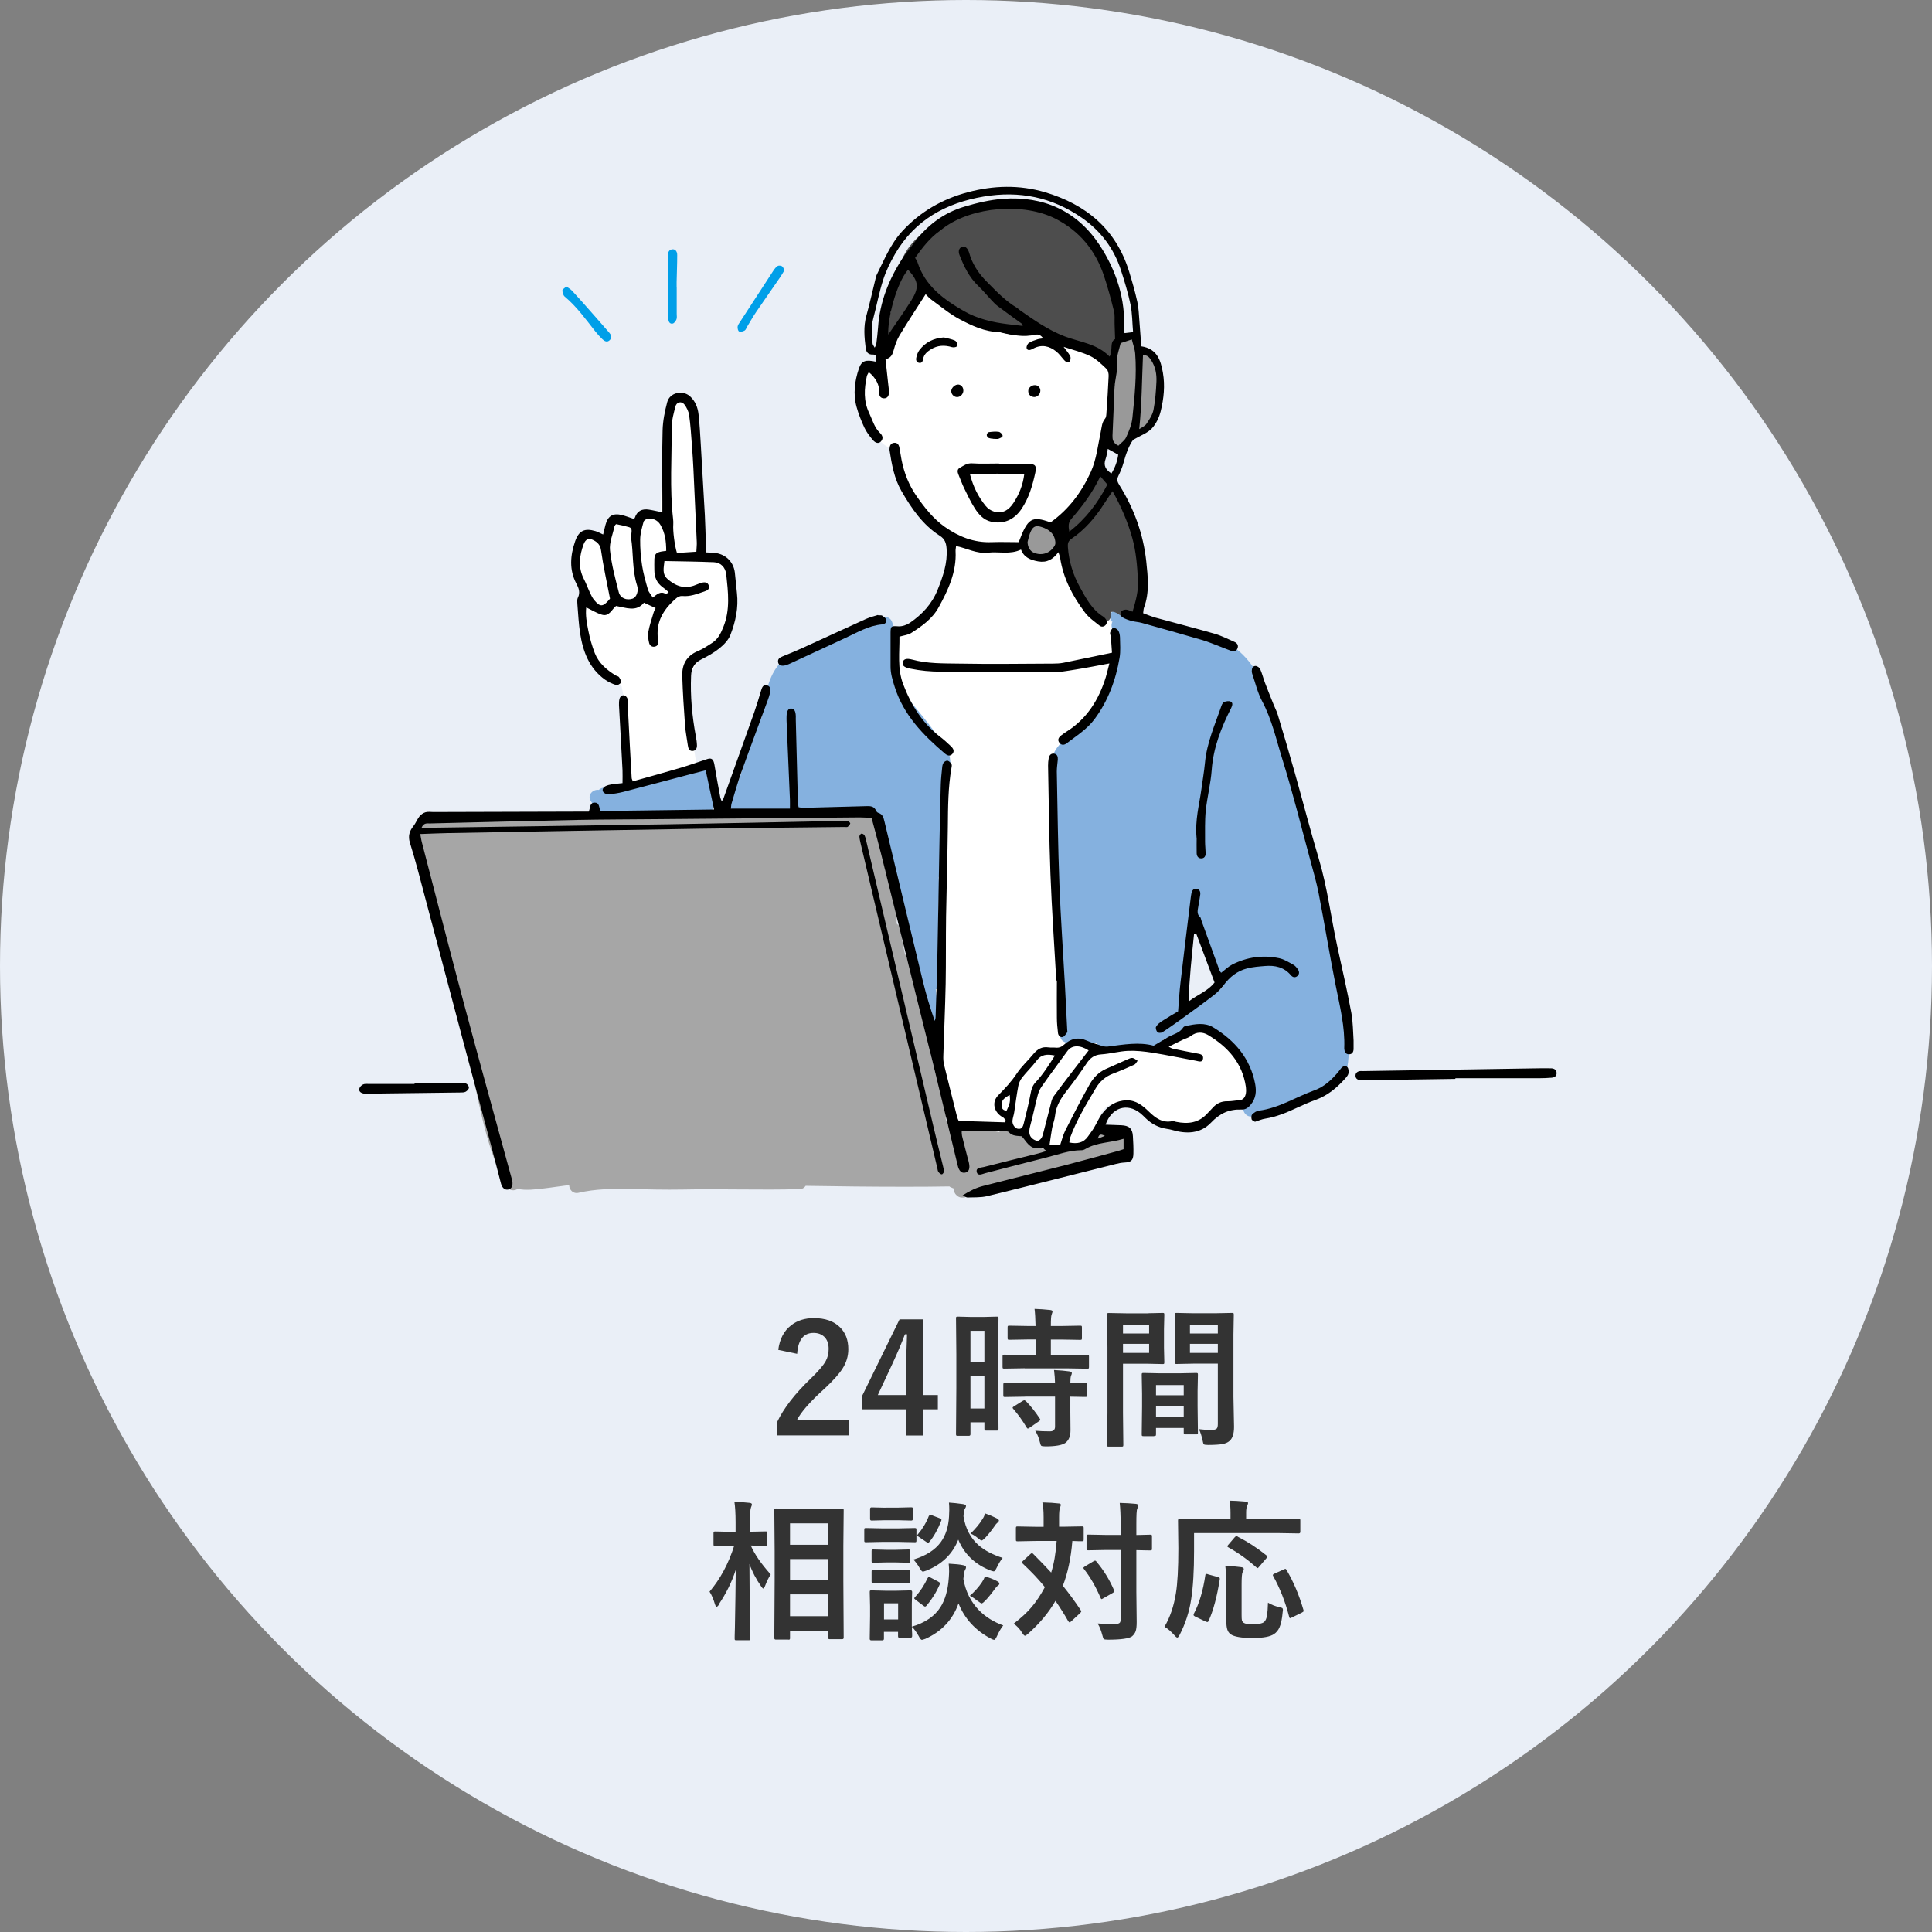 <svg id="_レイヤー_2" data-name="レイヤー 2" xmlns="http://www.w3.org/2000/svg" viewBox="0 0 230 230"><rect x="0" y="0" width="230" height="230" fill="#808080" stroke="none"/><defs><style>.cls-1{fill:#999}.cls-1,.cls-2,.cls-3,.cls-4,.cls-5,.cls-6,.cls-7,.cls-8,.cls-9{stroke-width:0}.cls-2{fill:#4d4d4d}.cls-3{fill:#009fe8}.cls-3,.cls-5{fill-rule:evenodd}.cls-4{fill:#eaeff7}.cls-6{fill:#333}.cls-7{fill:#fff}.cls-8{fill:#a6a6a6}.cls-9{fill:#85b1df}</style></defs><g id="_コンテンツ" data-name="コンテンツ"><circle class="cls-4" cx="115" cy="115" r="115"/><g><path class="cls-6" d="m92.65 160.71c.16-1.29.68-2.28 1.54-2.94.73-.57 1.63-.85 2.7-.85 1.34.0 2.38.36 3.11 1.09.66.65.99 1.52.99 2.61.0.82-.23 1.59-.69 2.31-.41.64-1.11 1.42-2.09 2.34-1.73 1.55-2.85 2.82-3.35 3.81h6.18v1.8h-8.52v-1.6c.78-1.63 2.09-3.33 3.93-5.1.94-.9 1.55-1.61 1.84-2.13.24-.43.36-.91.36-1.46.0-.64-.18-1.13-.55-1.47-.32-.29-.73-.44-1.25-.44-1.19.0-1.84.83-1.95 2.49l-2.25-.47z"/><path class="cls-6" d="m109.94 157.06v9.02h1.71v1.7h-1.71v3.11h-2.07v-3.11h-5.24v-1.59l4.46-9.12h2.85zm-2.07 9.02v-3.02c0-.96.04-2.36.11-4.21h-.25c-.41 1.08-.92 2.28-1.53 3.59l-1.7 3.64h3.37z"/><path class="cls-6" d="m118.86 170.11c0 .09.0.15-.03.17s-.08.03-.16.03h-1.3c-.12.0-.18-.07-.18-.2v-.79h-1.66v1.42c0 .13-.06.19-.18.19h-1.34c-.09.0-.15-.01-.17-.04s-.03-.08-.03-.16l.04-5.55v-3.92l-.04-4.32c0-.09.01-.15.04-.17s.08-.03.17-.03l1.54.04h1.56l1.55-.04c.09.0.15.01.17.04s.03.08.03.16l-.04 3.64v4.12l.04 5.4zm-1.67-11.68h-1.66v3.73h1.66v-3.73zm-1.66 9.25h1.66v-3.89h-1.66v3.89zm6.45-4.79-2.42.04c-.11.0-.17-.01-.18-.04-.02-.02-.03-.08-.03-.17v-1.25c0-.09.01-.15.04-.17s.08-.03.18-.03l2.42.04h1.29v-1.85h-.84l-2.27.04c-.11.0-.17-.01-.19-.04-.02-.02-.03-.08-.03-.17v-1.26c0-.1.01-.16.04-.18.02-.02.08-.03.18-.03l2.27.04h.84c-.02-.89-.06-1.57-.12-2.04.6.02 1.22.06 1.85.13.19.02.29.08.29.18.0.06-.04.18-.11.38-.06.13-.09.59-.09 1.35h1.2l2.29-.04c.1.0.16.01.18.04s.03.08.03.18v1.26c0 .1-.01.16-.04.18s-.08.03-.17.03l-2.29-.04h-1.2v1.85h1.91l2.42-.04c.1.0.16.01.18.04.02.02.03.08.03.16v1.25c0 .1-.01.16-.04.18-.02.02-.08.03-.18.03l-2.42-.04h-5.02zm.07 3.38-2.4.04c-.11.0-.17-.01-.18-.04s-.03-.08-.03-.16v-1.27c0-.09.01-.15.04-.17s.08-.03.18-.03l2.4.04h3.54c-.01-.5-.05-1.03-.12-1.58.75.04 1.35.09 1.81.16.21.04.31.11.31.2.0.08-.03.18-.09.31-.06.12-.09.42-.09.91l1.8-.04c.1.0.16.01.18.04.02.02.03.08.03.16v1.27c0 .09.0.14-.03.16s-.08.03-.18.03c-.02.0-.1.0-.24.0-.47-.01-.99-.02-1.56-.03v1.78l.02 2.21c0 .72-.21 1.23-.63 1.53-.39.26-1.17.4-2.34.4-.29.0-.46-.03-.52-.08-.05-.05-.11-.21-.17-.47-.12-.5-.3-.93-.54-1.31.56.05 1.14.07 1.76.07.4.0.6-.19.6-.56v-3.58h-3.54zm.07.52c.59.6 1.14 1.29 1.65 2.07.05.06.07.11.07.15.0.05-.05.12-.16.19l-1.1.76c-.11.07-.18.11-.21.11-.05.0-.1-.04-.15-.12-.45-.77-.98-1.51-1.58-2.21-.06-.06-.09-.11-.09-.15.0-.05.06-.11.18-.18l1.01-.63c.09-.05.16-.08.2-.08s.11.03.18.1z"/><path class="cls-6" d="m136.61 156.34 1.82-.04c.08.0.13.01.15.04.02.02.03.08.03.18l-.04 1.71v2.23l.04 1.71c0 .11-.01.17-.04.19-.02.02-.06.03-.14.03l-1.82-.04h-2.92v5.83l.04 3.84c0 .09-.01.15-.04.17s-.08.03-.16.03h-1.54c-.09.0-.14-.01-.16-.03s-.03-.07-.03-.16l.04-3.84v-7.79l-.04-3.87c0-.11.01-.17.04-.19.02-.02.08-.03.17-.03l2.12.04h2.49zm.19 1.35h-3.11v1.06h3.11v-1.06zm0 3.37v-1.08h-3.11v1.08h3.11zm.6 9.91h-1.27c-.1.0-.16-.01-.18-.04s-.03-.08-.03-.18l.04-3.26v-1.58l-.04-2.25c0-.1.01-.16.04-.18s.08-.03.17-.03l1.92.04h2.43l1.93-.04c.09.0.15.01.17.04s.03.08.03.17l-.04 1.94v1.78l.04 3.18c0 .09.0.15-.03.17s-.08.03-.16.03h-1.3c-.09.0-.15-.01-.17-.04s-.03-.08-.03-.17V170h-3.3v.74c0 .1-.01.16-.04.18s-.08.03-.18.03zm.22-6.08v1.21h3.3v-1.21h-3.3zm0 3.76h3.3v-1.26h-3.3v1.26zm5.11 1.49c.46.06.97.09 1.51.09.31.0.52-.06.62-.17.08-.1.12-.28.12-.54v-7.18h-2.95l-1.97.04c-.1.0-.16-.01-.18-.04-.02-.02-.03-.08-.03-.18l.04-1.57v-2.49l-.04-1.58c0-.11.01-.17.04-.19.02-.02.08-.03.17-.03l1.97.04h2.65l2-.04c.09.0.15.01.17.04.02.02.03.08.03.18l-.04 2.37v7.39l.07 3.59c0 .79-.17 1.34-.52 1.66-.21.19-.5.32-.88.39-.37.06-.93.1-1.7.1-.29.0-.45-.03-.5-.08s-.1-.21-.15-.48c-.11-.52-.25-.96-.43-1.31zm2.25-12.45h-3.32v1.06h3.32v-1.06zm-3.32 3.37h3.32v-1.08h-3.32v1.08z"/><path class="cls-6" d="m85.59 191.03c-.13.18-.23.26-.29.26s-.12-.1-.18-.29c-.18-.61-.39-1.12-.65-1.52 1.28-1.51 2.26-3.33 2.94-5.48H87l-1.85.04c-.09.0-.15-.01-.18-.04-.02-.02-.03-.08-.03-.16v-1.32c0-.09.01-.15.04-.17s.08-.03.17-.03l1.85.04h.57v-1.12c0-1.06-.05-1.88-.14-2.45.68.02 1.28.06 1.79.12.19.02.29.08.29.18.0.09-.04.21-.11.38-.08.21-.12.79-.12 1.75v1.13l1.87-.04c.09.0.15.01.17.04s.03.08.03.16v1.32c0 .09-.01.15-.04.17s-.08.03-.16.03l-1.77-.04c.45 1.04 1.24 2.18 2.37 3.44-.23.35-.46.81-.68 1.39-.09.19-.16.29-.2.29-.05.0-.14-.08-.25-.25-.62-.89-1.09-1.78-1.4-2.68.0 2.04.03 4.19.07 6.42.01.47.03 1.1.04 1.87.0.35.0.54.0.6.0.09-.01.15-.04.17s-.08.03-.17.03h-1.45c-.1.0-.16-.01-.18-.04s-.03-.08-.03-.16c0-.05.0-.49.03-1.32.05-2.51.08-4.8.1-6.86-.47 1.45-1.15 2.82-2.03 4.12zm8.24 4.16h-1.46c-.13.0-.19-.06-.19-.18l.04-6.8v-3.55l-.04-4.87c0-.1.01-.16.04-.18s.08-.03.16-.03l2.21.04h3.45l2.2-.04c.09.0.15.01.17.04s.03.08.03.17l-.04 4.27v4.13l.04 6.77c0 .12-.06.18-.19.18h-1.49c-.12.0-.18-.06-.18-.18v-.83h-4.53v.88c0 .09-.01.14-.04.16-.02.02-.08.03-.18.03zm.22-13.84v2.55h4.53v-2.55h-4.53zm0 6.75h4.53v-2.5h-4.53v2.5zm0 4.3h4.53v-2.6h-4.53v2.6z"/><path class="cls-6" d="m104.98 181.95h2l1.91-.04c.09.0.15.01.18.04.02.02.03.08.03.16v1.28c0 .1-.01.16-.04.18-.02.02-.07.03-.16.03l-1.91-.04h-2l-1.89.04c-.1.0-.16-.01-.18-.04-.02-.02-.03-.08-.03-.17v-1.28c0-.09.01-.15.04-.17s.08-.03.17-.03l1.89.04zm3.61 12.81c0 .13-.06.2-.18.2h-1.3c-.09.0-.15-.01-.17-.04s-.03-.08-.03-.17v-.48h-1.68v.83c0 .12-.07.18-.2.18h-1.29c-.13.0-.2-.06-.2-.18l.04-2.72v-1.15l-.04-1.69c0-.1.01-.16.04-.18s.08-.03.17-.03l1.63.04h1.37l1.66-.04c.12.0.18.07.18.2l-.04 1.38v2.74c1.58-.46 2.72-1.24 3.42-2.34.55-.87.88-2.02.98-3.45.02-.3.04-.57.04-.81.0-.29-.02-.59-.05-.9.79.04 1.36.1 1.72.18.23.04.34.12.34.24s-.04.22-.11.33c-.08.1-.14.46-.2 1.07.26 1.49.89 2.75 1.89 3.76.78.78 1.73 1.37 2.85 1.77-.28.36-.53.79-.74 1.27-.14.3-.25.45-.34.45-.06.0-.2-.05-.41-.16-1.83-.97-3.11-2.37-3.83-4.18-.69 1.94-2.01 3.35-3.95 4.22-.23.08-.37.12-.41.12-.1.0-.23-.15-.38-.45-.29-.51-.56-.88-.81-1.1.0.32.01.59.03.83.0.15.0.23.0.24zm-3.2-15.28h1.46l1.62-.04c.09.0.15.01.17.04s.03.08.03.16v1.2c0 .12-.06.18-.19.18l-1.62-.04h-1.46l-1.64.04c-.12.0-.18-.06-.18-.18v-1.2c0-.13.06-.19.18-.19l1.64.04zm.11 5.02h1.15l1.49-.04c.11.0.17.01.18.04.02.02.04.08.04.17v1.17c0 .09-.01.15-.04.17-.02.02-.08.03-.18.03l-1.49-.04h-1.15l-1.53.04c-.09.0-.15-.01-.18-.04-.02-.02-.03-.08-.03-.16v-1.17c0-.1.01-.16.04-.18.02-.02.07-.03.16-.03l1.53.04zm0 2.43h1.15l1.49-.04c.11.0.17.01.18.04.02.02.04.08.04.17v1.15c0 .1-.01.16-.04.18-.02.02-.08.03-.18.03l-1.49-.04h-1.15l-1.53.04c-.09.0-.15-.01-.18-.04-.02-.02-.03-.08-.03-.17v-1.15c0-.09.01-.15.04-.18.02-.02.07-.03.16-.03l1.53.04zm1.42 3.94h-1.68v1.92h1.68v-1.92zm12.44-5.4c-.23.27-.46.65-.69 1.13-.15.31-.27.47-.36.47-.06.0-.2-.04-.4-.11-1.83-.71-3.11-1.94-3.83-3.67-.68 1.72-1.95 2.95-3.81 3.69-.23.08-.37.12-.4.12-.1.0-.23-.15-.4-.45-.25-.43-.5-.76-.74-.99 1.5-.44 2.59-1.14 3.28-2.09.57-.79.9-1.8.97-3.03.02-.29.03-.56.03-.79.0-.31-.01-.6-.04-.87.5.03 1.05.09 1.67.18.24.04.36.11.36.21s-.04.21-.12.33c-.08.09-.14.4-.18.91.23 1.45.84 2.61 1.83 3.47.7.61 1.65 1.1 2.84 1.49zm-8.93 2.41c.05-.1.1-.15.15-.15.04.0.11.03.21.08l.9.47c.15.08.22.15.22.2.0.03-.01.08-.04.14-.39.91-.91 1.75-1.56 2.52-.07.08-.13.12-.18.12s-.12-.04-.21-.11l-.91-.69c-.11-.08-.17-.15-.17-.19.0-.03.03-.08.1-.15.6-.66 1.1-1.41 1.49-2.25zm.17-7.41c.04-.1.07-.15.11-.15.02.0.09.02.23.07l.94.36c.13.06.2.12.2.18.0.02.0.06-.03.12-.39 1-.86 1.84-1.4 2.5-.07.08-.13.12-.17.12-.05.0-.12-.04-.21-.11l-.89-.6c-.12-.08-.18-.13-.18-.18.0-.03.03-.08.09-.15.54-.63.98-1.36 1.3-2.19zm4.86 9.5c.57-.5 1.06-1.04 1.45-1.63.13-.19.25-.42.34-.68.54.16 1.01.34 1.39.54.22.11.33.21.33.31.0.11-.07.2-.2.27-.08.05-.18.16-.3.33-.46.63-.86 1.12-1.21 1.48-.19.19-.33.29-.4.29-.06.0-.21-.1-.47-.29-.31-.25-.62-.46-.93-.62zm.07-7.4c.59-.56 1.06-1.12 1.42-1.71.15-.21.25-.44.33-.69.49.17.94.36 1.35.57.19.11.29.2.29.27s-.06.17-.18.27c-.1.07-.2.19-.31.36-.38.55-.76 1.02-1.13 1.42-.22.22-.36.33-.44.33-.07.0-.21-.08-.41-.25-.33-.28-.64-.47-.91-.57z"/><path class="cls-6" d="m123.01 185c.85.85 1.56 1.59 2.13 2.21.33-1.04.55-2.29.65-3.76h-2.47l-2.18.04c-.09.0-.15-.01-.17-.04-.02-.02-.03-.08-.03-.17v-1.35c0-.09.01-.15.04-.18.02-.02.08-.03.16-.03l2.18.04h.92v-1.16c0-.73-.05-1.31-.15-1.74.81.02 1.45.06 1.91.12.19.0.29.06.29.18.0.05-.04.17-.11.36-.06.16-.1.52-.1 1.07v1.16h.53l2.2-.04c.09.0.15.01.17.04s.03.08.03.17v1.35c0 .1-.01.16-.04.18-.02.02-.08.03-.16.03-.01.0-.13.0-.37.0-.24-.01-.5-.02-.78-.03-.17 2.06-.55 3.83-1.13 5.33.76.94 1.46 1.9 2.11 2.88.05.07.08.13.08.17.0.05-.05.12-.14.21l-1.06.98c-.08.08-.15.12-.19.12-.04.0-.09-.05-.17-.16-.45-.8-.96-1.6-1.51-2.4-.8 1.39-1.89 2.69-3.25 3.9-.19.17-.31.25-.38.25-.08.0-.2-.13-.36-.38-.23-.39-.55-.74-.98-1.06.91-.7 1.63-1.37 2.16-2.01.53-.63 1.05-1.41 1.55-2.34-.71-.88-1.59-1.82-2.63-2.79-.07-.05-.11-.1-.11-.13.0-.05.04-.11.12-.19l.9-.83c.06-.06.12-.09.18-.09s.12.03.16.09zm7.52.91c.85 1 1.54 2.12 2.08 3.37.03.06.04.11.04.15.0.06-.05.12-.16.19l-1.16.66c-.09.06-.16.09-.19.09-.04.0-.08-.05-.12-.15-.57-1.33-1.22-2.47-1.96-3.41-.05-.06-.08-.11-.08-.15.0-.05.06-.11.17-.18l1.02-.61c.09-.05.16-.08.2-.08.05.0.11.04.16.11zm.17 7.36c.52.04 1.05.06 1.6.06.16.0.31.0.45.0.28.0.46-.05.55-.14.08-.08.11-.23.11-.43v-8.24h-1.73l-2.12.04c-.09.0-.15-.01-.18-.04-.02-.02-.03-.08-.03-.16v-1.47c0-.09.01-.15.04-.17s.08-.03.17-.03l2.12.04h1.73v-1.27c0-1.05-.04-1.9-.11-2.54.69.02 1.33.05 1.91.11.19.02.29.08.29.2.0.08-.04.21-.11.38-.08.14-.11.75-.11 1.82v1.31l1.65-.04c.1.0.16.01.18.04s.03.08.03.16v1.47c0 .09-.01.15-.04.17s-.08.03-.17.03c-.02.0-.09.0-.21.0-.43-.01-.91-.02-1.44-.03v4.93l.04 3.64c0 .49-.04.86-.13 1.1-.08.22-.22.41-.42.59-.35.26-1.31.4-2.87.4-.29.0-.45-.03-.5-.08s-.11-.2-.17-.46c-.15-.57-.33-1.03-.54-1.35z"/><path class="cls-6" d="m142.15 182.53v2.14c0 2.31-.11 4.21-.34 5.69-.22 1.49-.68 2.91-1.37 4.25-.12.23-.22.34-.28.34-.08.0-.2-.1-.36-.29-.38-.43-.76-.76-1.17-1 .67-1.14 1.12-2.47 1.36-4 .19-1.15.29-2.93.29-5.33l-.04-3.3c0-.09.01-.15.04-.17.02-.02.08-.03.18-.03l2.41.04h3.62v-.76c0-.61-.04-1.1-.11-1.46.46.0 1.09.04 1.91.11.19.02.29.08.29.18.0.06-.04.17-.11.34-.08.17-.12.43-.12.77v.81h3.85l2.39-.04c.09.0.15.01.18.04.02.02.03.08.03.16v1.35c0 .12-.07.18-.2.18l-2.39-.04h-10.05zm1.66 4.89 1.15.31c.16.04.25.09.25.18.0.02.0.06.0.11-.33 2.07-.77 3.73-1.34 4.97-.04.08-.09.11-.14.11-.04.0-.11-.03-.24-.08l-1.22-.58c-.12-.06-.18-.12-.18-.19.0-.04.02-.1.05-.17.63-1.2 1.08-2.71 1.35-4.54.01-.11.05-.17.11-.17.04.0.11.01.22.04zm7.16 3.38c.36.23.8.4 1.3.52.21.05.33.08.38.11.05.04.08.11.08.2.0.05.0.15-.03.28-.07.82-.2 1.44-.39 1.85-.15.33-.37.59-.64.77-.45.31-1.3.47-2.55.47-1.32.0-2.19-.15-2.62-.45-.19-.15-.33-.34-.4-.59-.07-.23-.11-.58-.11-1.03v-4.36c0-.79-.04-1.51-.12-2.16.66.02 1.27.07 1.84.15.24.02.36.09.36.23.0.09-.05.23-.15.4-.07.13-.11.62-.11 1.44v3.62c0 .33.01.55.04.66.04.11.11.21.21.28.17.12.55.18 1.15.18s1.03-.09 1.27-.27c.18-.15.3-.42.36-.82.05-.31.09-.81.11-1.49zm-3.64-7.87c1.22.62 2.37 1.37 3.43 2.23.08.05.12.09.12.14s-.04.12-.13.22l-.84.98c-.09.12-.16.18-.21.18-.03.0-.07-.03-.13-.09-1.03-.92-2.14-1.72-3.35-2.39-.07-.04-.11-.08-.11-.11.0-.04.04-.1.11-.18l.76-.89c.1-.11.17-.16.21-.16.04.0.08.02.15.05zm4.25 4.71c-.04-.06-.05-.1-.05-.13.0-.06.07-.12.21-.18l1.08-.49c.1-.05.17-.07.2-.07.05.0.09.04.14.13.81 1.37 1.49 2.95 2.01 4.75.02.06.03.11.03.13.0.06-.08.13-.24.21l-1.15.56c-.12.06-.19.09-.23.09-.05.0-.08-.06-.11-.17-.45-1.76-1.08-3.37-1.89-4.83z"/></g><g><path class="cls-7" d="m147.36 122.2c-1.09-.84-2.42-1.3-3.79-1.32-1.42-.02-2.79.52-4.19.66-.67.07-1.29.0-1.87-.29-.84-3.5-1.66-7-1.84-10.61-.18-3.62.2-7.3.73-10.87.52-3.47 1.22-6.92 1.94-10.36.48-2.3 1.01-4.66.91-7.02-.09-2.17-.89-4.19-2.5-5.68-.97-.9-2.15-1.55-3.37-2.06-1.27-.54-2.36-1.28-3.21-2.4-1.58-2.08-2.11-4.73-2.85-7.18-.09-.31-.19-.61-.29-.92-.1-.29-.18-.71-.36-.97-.27-.39-.44-.74-.23-1.19.49-1.03 1.56-1.74 2.27-2.61 2-2.5 2.14-5.8 2.75-8.82.59-2.9 1.27-6.15.03-8.98-.58-1.33-1.52-2.51-2.42-3.64-1-1.25-2.09-2.44-3.2-3.6-1.04-1.09-2.09-2.22-3.36-3.05-1.22-.79-2.68-1.13-4.12-1.01-1.09.09-2.13.53-3.13.95-1.3.56-2.55 1.21-3.76 1.94-.45.27-.89.55-1.32.85-.28-.11-.6-.07-.86.24-.32.37-.63.76-.94 1.16-.09.08-.18.15-.26.23-.72.66-1.53 1.54-1.69 2.55-.02.15-.02.31.01.45-.18.41-.33.82-.45 1.24-.23.81-.29 1.66-.42 2.49-.06.37-.11.82-.24 1.22-.6-.44-1.3-.62-1.96.04-.74.75-.73 2.11-.71 3.08.03 1.2.3 2.39.75 3.5.53 1.33 1.46 2.95 3 3.24 1.52 3.8 2.9 8.68 6.6 10.5.33 2.67-.34 5.46-1.73 7.75-.68 1.12-1.59 2.12-2.69 2.85-1.15.76-2.62.83-3.46 2.06-.63.91-.52 2.14-.47 3.19.05 1.08.21 2.14.35 3.21.23 1.81.94 3.51 1.46 5.25.2.67.54 1.28.77 1.95.26.74.43 1.51.57 2.28.18.97.27 1.95.3 2.94.0.2.0.39.0.59.0.79-.05 1.58-.14 2.35-.03.3.15.57.39.73.17 1.32.39 2.64.56 3.95.24 1.81.18 3.65.37 5.47.19 1.83.47 3.65.66 5.49.4 3.84.66 7.69 1.06 11.52.18 1.75.51 3.48 1.1 5.14.36 1 .64 2.17 1.41 2.95.51.53 1.26.72 1.95.86 1.08.22 2.11.45 3.14.83 2.26.83 4.52 1.98 7 1.94 1.22-.02 2.4-.44 3.36-1.2.95-.76 1.43-1.78 1.83-2.9.34-.94.88-1.66 1.96-1.78 1.12-.12 2.45.27 3.33.97.08.07.17.12.26.16.74 1.08 1.79 1.83 3.14 1.98 1.26.14 2.71-.22 3.83-.82 2.09-1.12 5.02-1.76 6.14-4.09 1.26-2.63.11-5.7-2.11-7.4z"/><path class="cls-7" d="m87.01 69.69c-.11-.8-.08-1.82-.55-2.52-.45-.66-1.19-.78-1.93-.87-.27-.03-.52.11-.68.33-.25-.11-.5-.2-.76-.29-.03.0-.05-.02-.08-.03-.23-3.57.21-7.17-.41-10.72v-.02c-.05-.57-.11-1.15-.19-1.72-.04-1.47-.12-2.95-.13-4.42.0-.36-.18-.61-.43-.75.01-.09.03-.17.04-.26.08-.48-.12-.95-.62-1.09-.43-.12-1.01.14-1.09.62-.51 3.15-1.12 6.29-1.39 9.47-.1 1.18-.18 2.47-.14 3.75.0.0-.01.0-.02.0-.31.0-.61.06-.89.18-.27-.18-.63-.18-.95-.04-.35.16-.61.42-.8.73-.54-.18-1.13-.17-1.73.09-.03.01-.06.03-.09.04-.06-.07-.14-.13-.22-.18-.39-.22-1.01-.12-1.21.32-.18.39-.14.76-.12 1.17-.17.2-.34.39-.51.58-.1.11-.2.21-.31.31.0.0-.02.0-.03.0-.15-.04-.29-.08-.43-.11.0-.02.0-.04-.01-.06-.13-.48-.62-.73-1.09-.62-.78.18-1.15 1.02-1.05 1.76-.07.1-.13.21-.19.31-.42.73-.46 1.61-.32 2.42.12.72.36 1.41.49 2.13.14.78.21 1.57.28 2.35.16 1.69.22 3.5.75 5.13.35 1.09.9 2.14 1.82 2.85.61.47 1.3.81 1.98 1.17.35 1.6.58 3.24.73 4.87.17 1.85.33 3.9-.21 5.71-.11.35.0.64.2.83.19.25.5.39.89.26 1.66-.54 3.58-.77 5.15-1.59.24.04.5-.01.7-.2.15.12.33.18.52.16h0c.36-.04.79-.24.86-.65.06-.37-.03-.74-.09-1.11-.03-.2-.06-.4-.1-.6.0-.03.0-.07-.01-.1.0-.03.0-.06.0-.09-.01-.43-.31-.79-.72-.87-.01-.09-.02-.17-.03-.25-.15-1.25-.36-2.47-.29-3.73.07-1.28.11-2.58.52-3.81.42-1.26 1.43-2.21 2.27-3.19.61-.71 1.18-1.43 1.55-2.28.04-.03.07-.06.11-.1.58-.66 1.01-1.4 1.13-2.28.14-1 0-2.02-.14-3.02z"/></g><g><path class="cls-9" d="m159.24 117.19c-.39-1.7-.6-3.43-.89-5.15-.32-1.87-.68-3.74-1.08-5.6-.6-2.83-1.36-5.61-2.02-8.42-.54-2.29-1.04-4.6-1.61-6.89-.7-2.79-1.49-5.58-2.61-8.23-.92-2.17-2.1-4.38-4.05-5.79-.32-.23-.76-.13-1.04.11-1.44-1.25-3.49-1.76-5.33-2.14-1.32-.27-2.66-.5-3.97-.85-.72-.2-1.46-.45-2.11-.83-.13-.24-.34-.37-.58-.4-.09-.08-.19-.16-.27-.24-.82-.8-2.07.46-1.25 1.25-.26.51-.03 1.29.69 1.33.26 2.84-.94 5.73-2.22 8.21-.32.63-.65 1.23-1.12 1.77-.48.55-1.04 1.02-1.6 1.49-1.05.87-2.32 1.77-2.82 3.09-.53 1.4-.42 2.96-.26 4.43.2 1.75.28 3.49.33 5.25.11 3.88.16 7.77.33 11.65.09 2.03.52 4.03.76 6.04.23 1.91.39 3.93-.24 5.78-.31.91.86 1.39 1.45.87.04.0.08.01.11.02.91.1 1.82.19 2.73.26.09.35.36.64.83.64 2.06.0 4.15-.21 6.21.0.48.05.89-.44.89-.89.0-.09-.01-.17-.04-.25.58-.13 1.16-.28 1.74-.41.77-.18 2.34-.73 3.13-.59 3.39.58 6.74 4.02 5.65 7.93-.04.14-.05.27-.03.39-.17.09-.34.17-.51.26-1.01.54-.11 2.07.9 1.53.48-.26.98-.49 1.48-.72.14.12.32.19.56.19 1.37-.02 2.6-.35 3.64-1.27.17-.15.26-.33.28-.5.13.04.29.05.45.02 1.55-.31 2.83-1.49 3.68-2.81h.1c.37.0.79-.27.86-.65.59-3.34-.43-6.65-1.16-9.88zm-18.78 2.95c.76-3.91 1.17-7.9 1.27-11.88.86 1.67 1.62 3.4 2.33 5.14.47 1.15.9 2.31 1.27 3.49.07.22.13.43.19.65-1.35 1.36-3.2 2.16-5.07 2.6z"/><path class="cls-9" d="m112.66 88.9c-.15-.28-.37-.42-.6-.44-.22-.53-.58-1.02-.88-1.44-.85-1.19-1.81-2.29-2.72-3.43-.37-.46-.72-.92-1.05-1.41-.4-.59-.51-1.17-.58-1.88-.22-2.09.1-4.24-.63-6.26-.37-1.01-1.92-.65-1.76.3-.02.0-.03.0-.04.01-2.57.86-5.14 1.72-7.44 3.08-.68.3-1.35.62-1.99 1-.24-.35-.68-.54-1.14-.26-1.89 1.14-2.46 3.36-2.89 5.38-.03.15-.03.28.0.4-.07.13-.12.28-.14.44-.04.34-.08.68-.13 1.02-.04.05-.08.1-.11.16-.21.1-.38.27-.44.54-.47 2.11-1.46 4.07-1.95 6.17-.26.68-.56 1.34-.85 2.01-.1.11-.17.24-.21.38-.18.06-.34.18-.46.38-.22.38-.13 1.02.32 1.21 1.82.78 3.78.67 5.72.51 1.57-.13 3.1-.13 4.66-.11 1.5.02 3 .02 4.49.1.63.03 1.27.08 1.89.18.03.0.06.01.09.02-.01.09-.01.2.0.3.75 4.13 2.28 8.07 3.6 12.04 1.3 3.9 2.5 7.94 2.4 12.09-.03 1.14 1.75 1.14 1.77.0.03-1.23-.04-2.43-.19-3.63.33-.02.65-.21.75-.63.53-2.18-.07-4.35-.35-6.52-.27-2.05.14-4.1-.05-6.15.79-2.69.22-5.56.52-8.31.25-2.31 1.56-5 .4-7.25zm-2.16.41s0 .04-.01.06v.01s0 0 0 0h0s0-.01.0-.02c0-.01.0-.03.01-.05z"/><path class="cls-9" d="m84.95 95.61c.33-1.22-.19-2.57-.35-3.78-.07-.51-.67-.69-1.09-.62-3.89.66-7.56 2.89-11.59 2.57-.22-.02-.46.09-.64.26-.65-.11-1.4.57-.96 1.31.05.09.11.17.17.25.03.14.1.28.21.39-.01.07-.02.13-.02.21.0.44.41.94.89.89.91-.11 1.81-.11 2.72.0.18.02.35-.04.5-.14 3.09.75 6.55.9 9.55-.24.42-.16.81-.61.62-1.09h0z"/></g><path class="cls-8" d="m134.15 135.9s-.02-.02-.03-.03c-.1-.34-.39-.62-.78-.62-.18-.11-.37-.2-.58-.26-.51-.16-1.09-.06-1.6-.05-.53.0-.91.46-.88.96-.15.14-.32.26-.52.38-.53.29-1.16.39-1.76.4-.34.0-.58.17-.72.39h-.49c-1.66-.02-3.53-.21-4.52-1.48-.12-.22-.26-.42-.42-.61-.36-.42-.84-.34-1.16-.04-.05-.34-.31-.64-.65-.74-.46-.13-.9.13-1.07.56-1.64-.33-3.46-.11-5.08-.27-.25-.03-.45.06-.6.22-.34-.46-.54-.99-.7-1.53.0-.02-.01-.04-.02-.06.08-.16.1-.36.05-.57-.25-1.02-.46-2.05-.71-3.07-.03-.14-.1-.25-.18-.34-.34-1.25-.68-2.49-.99-3.75-.09-1.75-.53-3.44-.96-5.14-.03-.14-.1-.25-.18-.34-.45-2.05-.98-4.08-1.71-6.05-.04-.11-.1-.21-.16-.29-.23-1-.38-2.01-.55-3.02-.04-.26-.19-.44-.39-.54-.01-.06-.03-.11-.04-.17.02-2.18-.76-4.2-1.38-6.25.05-.11.09-.24.1-.37.15-1.41-.67-2.68-.87-4.04-.08-.57-.24-1.12-.54-1.5-.09-.37-.36-.68-.81-.63-.16.02-.32.06-.47.08-.08.0-.15.01-.24.03-.01.0-.02.0-.04.0-1.94-.91-4.98-.29-6.82-.28-.25.0-.45.11-.6.26-1.28-.11-2.58-.07-3.86-.04-.59.02-1.18.04-1.77.06-.53-.03-1.05-.05-1.58-.05-.19.0-.35.05-.48.14-.62.03-1.23.05-1.85.07-.84.02-1.69.03-2.54.04-2.16-.18-4.32-.34-6.49-.25-.32.01-.54.14-.68.32-.59.0-1.18.0-1.77.0-1.91-.03-3.82-.19-5.73-.21-.83-.01-1.66.02-2.49.06-.06.0-.12-.01-.17-.02-2.48-.22-4.97-.4-7.46-.34-1.36.03-2.8.11-4.15.46-.75.03-1.5.1-2.24.25-.05-.06-.11-.11-.18-.15-.45-.26-.93-.07-1.21.32-.95 1.31-.68 3.32-.47 4.81.31 2.25.92 4.45 1.56 6.62 1.21 4.1 2.64 8.08 3.52 12.27.73 3.49 1.32 7.01 2.11 10.49.72 3.17 1.58 6.44 3.22 9.28.3.52.87.52 1.26.26.97.22 2.14.06 3.02-.04.93-.1 1.87-.26 2.8-.37.1.0.2.0.31.0.02.51.45 1.03 1.11.88 2-.47 4.05-.49 6.09-.45 2.11.04 4.22.1 6.33.06 4.64-.1 9.28.09 13.91-.05.34-.01.57-.17.71-.39 3.82.06 7.65.11 11.47.11 1.88.0 3.76.0 5.64-.04.05.04.11.08.19.11.12.05.24.11.36.15-.01.11.0.23.02.34.05.17.16.35.31.47.16.16.38.26.62.26.04.0.07.0.11.0.08.0.17.0.25-.03.15-.04.28-.12.39-.23.14-.14.16-.21.23-.39.0-.01.0-.03.0-.04.22.0.44.0.67-.02.78-.06 1.54-.23 2.3-.32.02.0.05.0.07.0.26-.03.52-.05.78-.06.18.0.33-.05.45-.12 3.65-.61 7.19-1.85 10.74-2.97.05.01.11.02.16.02.26.0.47-.1.62-.26.82-.25 1.64-.49 2.46-.72.64-.17.87-1.02.39-1.48z"/><g><path class="cls-2" d="m134.94 62.59c-.5-1.42-1.12-2.79-1.78-4.15-.3-.62-.51-1.36-1.13-1.68-.25-.61-1.19-.9-1.57-.15-.2.39-.42.77-.64 1.14-.04.03-.07.06-.1.1-.81.89-1.66 1.81-2.16 2.93-.44 1-.54 2.06-.47 3.12-.16 1.23-.58 2.03-.05 3.16.01.15.11.72.13.87-.06.12.5.32.5.48.03 1.09.4 2.05 1.05 2.92.6.81 1.35 1.49 1.91 2.32.49.72 1.62.47 1.65-.45.0-.03.03-.35.02-.35.05.0.16-.02.17-.02.27.0.7.27.95.47.34.27.93.41 1.25.0.37-.47.66-.99.86-1.52.13-.1.22-.26.26-.46.51-2.97.12-5.89-.87-8.72z"/><path class="cls-2" d="m129.81 41.67c-.04.25.04.5.24.74.17.21.41.33.67.39.11.07.21.14.24.17.51.46 1.26.26 1.48-.39.18-.53.26-1.07.29-1.61 1.16-2.23.49-5.06-.28-7.3-.85-2.47-2.1-4.76-3.84-6.71-1.82-2.05-4.22-3.14-6.97-3.07-2.09.05-4.27.54-6.27 1.14-3.89 1.17-8.41 3.65-8.46 8.27.0.17.04.31.1.43-.5.88-.81 1.86-.95 2.89.0.07-.01.14.0.21-.03.11-.03.22-.02.32-.32.76-.6 1.53-.86 2.31-.36 1.09 1.35 1.55 1.71.47.31-.93.65-1.85 1.06-2.73 1.01-.86 1.63-2.12 1.88-3.43.63.89 1.44 1.58 2.35 2.14 1.49 1.38 3.38 2.31 5.25 3.04 1.75.68 3.8 1.26 5.68.89.36-.07.56-.3.62-.57.09.03.19.07.28.11.05.2.17.39.37.55 1.04.79 2.44 1.03 3.69 1.3.58.13 1.17.26 1.73.46z"/></g><path class="cls-1" d="m125.79 64.06c-.12-.57-.66-1-1.1-1.33-.52-.39-1.22-.39-1.69-.02-.01.0-.03.0-.04.0-.39.01-.76.26-.86.65-.18.72-.06 1.48.36 2.06.1.25.29.44.55.52.07.03.14.05.21.07.06.2.19.38.39.48.36.17.73.28 1.13.18.54-.13.82-.66.84-1.18.0-.1-.02-.2-.05-.29.26-.31.35-.71.26-1.14z"/><path class="cls-1" d="m135.66 41.93s-.01.0-.02.0c-.09-.52-.24-1.02-.48-1.49-.27-.55-.99-.52-1.39-.18-1.38 1.17-1.01 3.27-1.05 4.87.0.21.0.41-.01.62-.18.14-.3.36-.3.66.0.46.0.93.06 1.39-.03.04-.07.09-.09.14-.51 1.01-.59 2.09-.59 3.21.0.42.24.69.54.8-.04.16-.07.31-.12.46-.31 1.1 1.4 1.57 1.71.47.05-.18.1-.36.14-.55.32-.06.61-.29.73-.63.01-.04.03-.09.04-.13.15-.08.3-.18.45-.3.73.1 1.41-.38 1.81-1.06.58-.96.76-2.16.89-3.25.18-1.59.24-5.49-2.31-5.03z"/><path class="cls-5" d="m75.29 93.03c1.97-.55 3.88-1.08 5.78-1.64 1.05-.31 2.09-.69 3.14-1.03.51-.17.73.04.84.67.21 1.3.46 2.6.7 3.9.03.14.1.27.17.46.09-.14.16-.21.19-.29 1.23-3.44 2.47-6.88 3.69-10.33.3-.86.56-1.74.82-2.61.11-.36.26-.7.7-.57.42.12.44.5.36.86-.08.34-.19.67-.31.99-1.05 2.87-2.13 5.73-3.16 8.61-.42 1.19-.76 2.4-1.12 3.61-.05.17-.05.36-.08.6h7.03c0-.41.01-.74.0-1.07-.13-3.12-.27-6.24-.4-9.36.0-.19-.01-.38.0-.57.02-.63.21-.94.57-.91.35.02.52.32.53.96.0.16-.01.32.0.47.08 3.25.16 6.49.25 9.74.0.18.05.36.08.58.22.03.4.07.58.07 2.49-.06 4.98-.13 7.47-.2.5-.02.95.0 1.18.55.04.1.16.22.26.25.52.15.62.57.73 1.01 1.53 6.37 3.05 12.75 4.6 19.12.38 1.55.84 3.09 1.39 4.64.04-.15.1-.31.1-.46.08-2.33.16-4.66.21-6.99.1-4.73.17-9.46.26-14.18.04-2.17.08-4.35.15-6.52.02-.69.1-1.38.17-2.07.02-.18.06-.39.17-.53.1-.13.34-.26.47-.23.18.05.36.23.46.4.07.11.03.31.0.46-.4 2.31-.41 4.64-.43 6.98-.04 3.56-.15 7.12-.21 10.69-.04 2.68.0 5.36-.05 8.04-.06 2.87-.19 5.73-.28 8.6-.01.34.01.7.09 1.03.51 2.08 1.04 4.16 1.56 6.24.03.12.09.23.18.44 1.82.06 3.67.11 5.51.17.04-.06.07-.13.11-.19-.11-.14-.2-.32-.34-.4-1.06-.55-1.41-1.78-.57-2.63.81-.82 1.58-1.64 2.22-2.61.55-.83 1.32-1.52 1.96-2.3.48-.58 1.02-.91 1.8-.79.28.04.57.0.85.03.4.04.69-.07 1.01-.36.78-.71 1.67-.94 2.7-.48.6.27 1.24.45 1.87.65.2.06.43.08.64.06 1.87-.24 3.74-.57 5.45-.1.67-.4 1.2-.72 1.73-1.03.62-.35 1.38-.48 1.8-1.16.06-.09.21-.15.33-.17 1.09-.22 2.22-.44 3.23.17 2.58 1.57 4.43 3.71 5 6.77.16.87.08 1.69-.51 2.41-.29.36-.62.63-1.11.61-1.46-.06-2.59.45-3.64 1.56-1.26 1.33-2.95 1.37-4.66.86-.21-.06-.43-.09-.65-.13-.97-.15-1.78-.59-2.48-1.27-.2-.2-.4-.4-.62-.58-1.57-1.27-3.44-.69-4.14 1.36.64.02 1.26.05 1.87.07.94.04 1.33.4 1.38 1.3.04.69.08 1.39.06 2.08-.02.82-.28 1.02-1.08 1.06-.34.02-.69.08-1.02.17-5.1 1.28-10.2 2.58-15.32 3.83-.75.18-1.56.13-2.34.16-.13.0-.27-.11-.57-.25.85-.55 1.63-.92 2.47-1.13 3.33-.85 6.66-1.68 9.99-2.53 2.04-.53 4.08-1.1 6.12-1.65.18-.05.35-.11.58-.19v-1.24c-1.54.49-3.16.39-4.55 1.22-.13.08-.3.14-.44.14-1.48.0-2.84.53-4.25.88-2.42.6-4.82 1.24-7.24 1.86-.34.09-.86.37-.99-.11-.16-.58.49-.54.83-.63 2.14-.55 4.28-1.07 6.42-1.6.3-.07.59-.17 1.04-.31-.27-.19-.47-.43-.58-.4-1.15.37-1.65-.45-2.21-1.17-.04-.05-.08-.09-.16-.18-.51-.06-1.11.0-1.53-.49-.07-.08-.23-.1-.35-.1-1.73.0-3.46.0-5.26.0.0.14.0.35.04.54.22.92.46 1.83.7 2.75.04.15.09.3.12.46.15.68.0 1.08-.44 1.17-.43.09-.74-.18-.9-.87-.86-3.55-1.71-7.11-2.58-10.66-.76-3.12-1.55-6.24-2.32-9.36-1.41-5.69-2.8-11.38-4.22-17.07-.35-1.4-.74-2.8-1.13-4.27-.48-.02-.94-.06-1.4-.06-8.1.07-16.21.14-24.31.21-3.09.03-6.18.03-9.27.09-5.86.12-11.73.28-17.59.42-.35.0-.76-.09-1 .51.46.0.82.0 1.18.0 9.4-.14 18.79-.26 28.19-.41 7-.12 14-.27 21-.41.13.0.27-.03.37.02.12.06.31.22.29.29-.04.15-.17.3-.3.4-.08.06-.24.02-.37.02-5.8.07-11.6.12-17.4.21-9.96.16-19.93.34-29.89.52-1.04.02-2.07.07-3.23.11.08.4.12.73.21 1.05 1.64 6.31 3.26 12.64 4.94 18.94 1.87 7 3.81 13.98 5.72 20.97.03.12.07.24.09.37.09.55-.08.9-.47.99-.38.09-.72-.15-.87-.68-.37-1.37-.7-2.75-1.07-4.12-1.18-4.42-2.37-8.83-3.54-13.24-1.76-6.64-3.52-13.28-5.28-19.92-.3-1.13-.63-2.25-.97-3.36-.22-.73-.06-1.34.41-1.92.29-.36.45-.81.73-1.17.18-.22.45-.42.72-.5.29-.09.62-.03.94-.03 5.8-.02 11.61-.03 17.41-.05.37.0.75.0 1.09.0.21-.47.09-1.08.72-1.07.55.0.5.55.66 1 4.48-.06 8.95-.12 13.54-.18-.34-1.58-.66-3.07-1-4.67-.74.19-1.43.37-2.12.55-2.56.67-5.11 1.36-7.68 2.02-.58.15-1.17.24-1.77.29-.2.02-.51-.11-.62-.27-.19-.28.0-.56.27-.7.22-.11.47-.17.71-.21.4-.06.81-.1 1.31-.15.0-.55.02-1.05.0-1.54-.13-2.58-.28-5.16-.42-7.74-.01-.25.0-.51.06-.75.08-.3.33-.52.64-.39.18.07.35.36.37.56.05.63.0 1.26.04 1.89.12 2.46.26 4.91.4 7.36.0.09.06.17.14.41zm50.93 43.25c.2-.59.34-1.18.6-1.7.94-1.85 1.89-3.71 2.91-5.51.43-.76 1.06-1.42 1.89-1.8.86-.39 1.73-.77 2.59-1.15.2-.09.43-.2.63-.17.21.03.39.21.59.33-.13.16-.22.38-.38.46-.83.38-1.67.74-2.52 1.06-.9.33-1.6.94-2.07 1.73-1.14 1.92-2.31 3.83-3.08 5.95-.06.16-.05.34-.08.53.94.19 1.69.05 2.23-.73.23-.34.49-.66.7-1.01.34-.57.6-1.2 1-1.72.71-.93 1.64-1.53 2.87-1.56 1.15-.03 1.94.63 2.7 1.37.77.74 1.59 1.35 2.76 1.11.14-.03.3.05.45.08 1.41.29 2.7.14 3.72-1 .19-.21.4-.4.59-.62.48-.56 1.07-.85 1.82-.83.44.01.88-.09 1.32-.11.55-.02.78-.37.86-.84.04-.24.03-.5.0-.75-.41-2.86-2.15-4.77-4.51-6.19-.64-.38-1.37-.4-2.04.12-.27.21-.63.29-.94.44-.53.25-1.05.52-1.7.84.25.12.35.2.46.22.95.2 1.91.4 2.86.57.39.07.84.12.77.62-.07.52-.52.32-.84.26-1.73-.32-3.45-.68-5.19-.96-.96-.15-1.94-.26-2.91-.22-1.06.05-2.11.35-3.18.42-.83.05-1.32.44-1.75 1.08-.72 1.07-1.47 2.12-2.27 3.14-.73.93-1.36 1.87-1.48 3.09-.05.5-.26.97-.35 1.47-.12.63-.19 1.26-.3 1.97h1.26zm3.37-11.24c-1.04-.66-1.98-.63-2.5.06-.49.64-.95 1.31-1.43 1.96-.56.76-1.13 1.52-1.66 2.3-.21.3-.37.66-.46 1.01-.32 1.22-.57 2.46-.9 3.67-.23.86-.13 1.47.83 1.8.41-.1.59-.42.69-.8.28-1.1.56-2.2.85-3.29.11-.42.18-.9.42-1.23 1.36-1.84 2.77-3.65 4.17-5.47zm-4.01.62c-.92-.19-1.62-.15-2.18.61-.52.7-1.17 1.31-1.71 2-.22.28-.39.64-.46.99-.2 1.04-.33 2.1-.49 3.15-.05.34-.18.67-.21 1.01-.04.42.28.89.61.95.53.11.65-.28.74-.65.29-1.19.6-2.37.82-3.58.09-.52.24-.94.6-1.32.88-.93 1.56-2.02 2.29-3.17zm-5.75 6.57c.41-.86.46-1.14.37-1.88-.72.4-.94.64-.96 1.13-.02.38.06.7.59.75zm11.71 2.99c-.34-.14-.7-.36-.84.33.36-.14.6-.23.84-.33z"/><path class="cls-5" d="m121.28 64.53c1.07-2.86 1.55-3.15 3.78-2.34 2.16-1.53 3.7-3.59 4.8-6.01.68-1.52.84-3.16 1.18-4.76.12-.55.12-1.12.52-1.59.14-.17.15-.47.16-.72.1-1.45.2-2.89.26-4.34.01-.29-.06-.68-.26-.86-.59-.56-1.19-1.16-1.91-1.51-.97-.47-2.06-.73-3.19-1.11.3.41.59.73.78 1.1.09.17.06.52-.07.65-.21.22-.45.04-.64-.16-.31-.35-.59-.75-.95-1.04-.82-.65-1.73-.87-2.72-.35-.06.03-.11.06-.17.09-.25.12-.55.17-.63-.13-.05-.17.09-.5.25-.61.3-.21.68-.32 1.03-.44.2-.07.41-.07.69-.12-.28-.37-.53-.51-.93-.43-1.39.3-2.76.06-4.11-.27-.06-.01-.12-.05-.18-.05-1.73-.02-3.26-.75-4.72-1.52-1.21-.64-2.28-1.55-3.4-2.36-.25-.18-.45-.43-.65-.63-1.07 1.67-2.12 3.27-3.11 4.91-.32.53-.53 1.14-.69 1.73-.14.52-.31.95-.98 1.12.11 1.03.22 2.02.33 3.02.04.34.1.69.07 1.03-.02.34-.22.61-.61.59-.34-.01-.54-.26-.53-.56.05-1.05-.41-1.86-1.25-2.56-.08.16-.2.33-.24.51-.31 1.47-.4 2.93.28 4.35.39.82.61 1.72 1.3 2.39.28.27.44.64.1 1.01-.25.27-.62.23-.97-.19-.38-.45-.75-.94-1-1.47-.37-.8-.7-1.63-.93-2.47-.42-1.54-.22-3.07.28-4.55.32-.94.8-1.09 2.02-.82.02-.25.03-.48.05-.75-.15-.04-.27-.11-.38-.1-.55.03-.81-.24-.88-.77-.16-1.29-.28-2.56.08-3.85.41-1.48.74-2.99 1.11-4.49.03-.12.05-.25.11-.36.9-1.8 1.65-3.68 3.03-5.19 2.15-2.34 4.79-3.86 7.85-4.67 3.05-.81 6.12-.89 9.15.0 4.9 1.45 8.46 4.39 10.02 9.42.37 1.2.72 2.42.99 3.65.17.76.18 1.56.25 2.34.08.97.14 1.94.22 2.94 1.87.28 2.31 1.64 2.57 3.13.27 1.55.11 3.09-.26 4.59-.18.74-.55 1.52-1.07 2.07-.51.54-1.3.81-2.21 1.34-.48.64-.86 1.67-1.15 2.74-.15.54-.37 1.07-.62 1.58-.19.4-.12.68.11 1.04 1.75 2.79 2.87 5.84 3.22 9.1.19 1.82.41 3.71-.27 5.52-.06.17-.06.37-.1.66.5.18.98.39 1.48.53 2.34.64 4.69 1.24 7.02 1.91.81.23 1.58.63 2.36.97.32.14.51.39.38.76-.14.37-.46.41-.79.3-.36-.12-.7-.28-1.06-.41-.82-.31-1.63-.66-2.47-.9-2.35-.69-4.72-1.35-7.09-2.01-.39-.11-.81-.12-1.2-.23s-.79-.24-1.12-.45c-.15-.1-.25-.48-.17-.64.07-.15.4-.26.61-.26.23.0.46.14.79.25.38-1.28.72-2.46.64-3.81-.09-1.68-.22-3.33-.67-4.95-.53-1.91-1.32-3.73-2.35-5.59-.39.57-.71 1.03-1.01 1.5-1.04 1.64-2.3 3.09-3.91 4.19-.38.26-.43.57-.4.97.12 1.7.61 3.29 1.43 4.77.73 1.32 1.43 2.68 2.79 3.51.08.05.15.12.21.19.21.23.3.5.09.77s-.53.29-.76.1c-.61-.49-1.28-.95-1.74-1.57-1.45-1.93-2.57-4.04-2.94-6.48-.03-.18-.1-.35-.21-.69-.65.88-1.38 1.28-2.41 1.1-.93-.17-1.69-.47-2.04-1.41-1.3.63-2.64.22-3.94.37-1.34.16-2.5-.53-3.79-.79-.02.24-.07.42-.06.61.13 2.47-.87 4.62-2.02 6.7-.75 1.36-2.01 2.25-3.29 3.06-.35.22-.82.26-1.37.42.03 1.85-.28 3.78.45 5.68.94 2.47 2.28 4.63 4.4 6.25.45.34.87.73 1.28 1.12.27.25.46.58.17.91-.29.33-.62.19-.91-.06-2.57-2.19-4.89-4.56-5.95-7.9-.26-.82-.51-1.62-.5-2.49.01-1.32-.01-2.65.0-3.97.0-.83.11-.82.93-.77.45.03 1-.16 1.38-.42 1.45-1 2.61-2.23 3.29-3.92.64-1.6 1.2-3.18 1.07-4.93-.05-.65-.21-1.13-.79-1.5-2.06-1.31-3.39-3.28-4.58-5.33-.86-1.48-1.16-3.18-1.42-4.87.0-.06-.01-.13.0-.19.02-.34.14-.63.52-.68.39-.05.58.2.65.54.1.49.16 1 .26 1.49.31 1.56.87 3 1.79 4.32.97 1.38 1.98 2.68 3.37 3.66 1.67 1.17 3.47 1.89 5.55 1.81 1.07-.04 2.14.0 3.21.0zm.48-25.71c-.06-.17-.07-.25-.11-.28-.96-.7-1.94-1.39-2.89-2.11-.27-.2-.51-.47-.75-.72-.52-.55-.99-1.14-1.54-1.66-1.09-1.03-1.71-2.33-2.24-3.68-.19-.49-.05-.85.28-.98s.63.08.82.57c.08.21.13.42.2.63.42 1.14 1.09 2.09 1.96 2.96 1.13 1.14 2.22 2.3 3.62 3.12.08.05.13.13.21.19 1.73 1.21 3.43 2.42 5.44 3.19 1.8.68 3.84.86 5.33 2.4.44-.76-.04-1.73.66-2.08-.02-.7-.04-1.25-.06-1.81-.02-.5.05-1.02-.07-1.5-.36-1.44-.74-2.87-1.21-4.27-1.01-2.99-2.89-5.28-5.73-6.74-3.82-1.95-9.88-1.47-13.34 1.08-.15.11-.29.24-.45.35-1.2.85-2.08 2-2.95 3.22.09.16.23.33.29.53.91 2.82 3.12 4.42 5.52 5.8 1.6.92 3.39 1.34 5.21 1.56.58.07 1.16.14 1.79.21zm13.13.73c-.1-1.15-.09-2.23-.3-3.27-.29-1.38-.7-2.75-1.14-4.1-.84-2.6-2.4-4.68-4.66-6.25-3.55-2.46-7.46-3.25-11.69-2.53-4.5.76-8.2 2.8-10.56 6.86-.56.97-1.07 2.01-1.41 3.08-.48 1.49-.76 3.05-1.17 4.57-.27 1-.19 2-.08 3 .01.13.13.25.25.48.1-.21.18-.31.19-.42.08-.66.16-1.31.21-1.97.2-3.04 1.29-5.76 2.93-8.28.38-.58.84-1.1 1.24-1.66 1.57-2.16 3.59-3.72 6.15-4.47 1.47-.44 3-.8 4.53-.92 4.85-.36 8.84 1.44 11.52 5.5 1.99 3.03 3.12 6.45 2.91 10.18.0.09.04.17.07.31.29-.04.56-.07 1.02-.12zm-1.75 13.51c.31-.33.74-.6.92-.99.34-.74.67-1.53.75-2.33.26-2.54.53-5.08.33-7.64-.04-.54-.25-1.07-.4-1.69-.51.17-.89.3-1.33.44-.15.7-.47 1.42-.41 2.11.08.87-.12 1.65-.24 2.47-.12.81-.11 1.63-.15 2.45-.06 1.32-.12 2.64-.17 3.96-.01.44.02.89.7 1.22zm2.47-1.97c.3-.2.68-.35.87-.63.35-.51.72-1.07.84-1.66.21-1.1.3-2.24.35-3.36.04-.88-.11-1.76-.61-2.53-.22-.34-.45-.67-.99-.62-.13 2.91-.13 5.79-.45 8.81zM108.1 32.11c-1.42 1.68-2.46 5.88-2.35 7.72.91-1.34 1.87-2.67 2.73-4.05.94-1.5.93-2.29-.38-3.67zm14.23 32.39c0 .65.32 1.12.75 1.3.97.4 1.98.05 2.49-.88.07-.12.08-.29.06-.44-.11-.98-.77-1.47-1.63-1.74-.62-.2-.97-.12-1.26.46-.23.45-.31.98-.41 1.31zm8.66-7.79c-.94 1.97-2.14 3.55-3.44 5.05-.38.44-.38.86-.25 1.53 2.01-1.57 3.41-3.45 4.53-5.61-.28-.33-.52-.61-.84-.97zm.89-3.27c-.09.42-.12.82-.26 1.19-.3.8.03 1.3.69 1.74.45-.73.71-1.48.81-2.24-.44-.25-.82-.46-1.24-.69z"/><path class="cls-5" d="m84.02 65.76c.33.02.58.03.83.04 1.4.05 2.46.99 2.63 2.35.1.81.15 1.63.25 2.45.2 1.74-.16 3.4-.78 4.99-.24.61-.77 1.16-1.29 1.58-.65.53-1.41.95-2.17 1.33-.84.42-1.19 1.08-1.22 1.96-.1 2.4.12 4.78.56 7.15.07.37.13.75.14 1.12.01.34-.14.65-.52.67-.39.02-.51-.29-.56-.63-.11-.81-.28-1.62-.34-2.43-.14-1.95-.27-3.9-.33-5.85-.05-1.37.5-2.42 1.86-2.98.61-.25 1.16-.63 1.72-.99.68-.45 1-1.1 1.31-1.87.84-2.07.57-4.15.35-6.25-.09-.85-.65-1.44-1.47-1.47-1.94-.08-3.89-.1-5.89-.14-.07.77-.32 1.52.36 2.13.9.8 1.91 1.21 3.13.8.33-.11.64-.27.97-.35.36-.1.73-.05.83.39.09.39-.2.54-.53.65-.86.29-1.71.64-2.66.54-.21-.02-.5.1-.67.25-1.08.92-1.95 1.99-2.19 3.43-.09.51-.06 1.05-.02 1.58.02.34.07.65-.33.76-.38.1-.65-.13-.72-.45-.1-.42-.16-.88-.09-1.3.14-.77.4-1.52.62-2.27.06-.21.17-.4.25-.56-.48-.22-.92-.43-1.39-.64-.93 1.14-2.11.59-3.32.39-.5.37-.8 1.3-1.68 1.04-.64-.19-1.22-.56-1.87-.87-.11.9.06 1.83.24 2.73.18.92.44 1.84.78 2.72.47 1.18 1.4 1.98 2.47 2.64.13.08.34.1.41.21.13.19.29.47.23.64-.06.16-.42.36-.58.3-.47-.15-.93-.37-1.33-.65-1.88-1.35-2.61-3.34-2.95-5.51-.17-1.12-.23-2.26-.32-3.39-.02-.28-.06-.61.05-.84.32-.63.1-1.17-.18-1.69-.87-1.66-.72-3.35-.14-5.04.44-1.26 1.13-1.59 2.43-1.2.27.08.51.23.9.4.1-.4.18-.78.28-1.15.28-1.07.9-1.44 1.98-1.16.46.12.9.29 1.32.43.09-.04.18-.06.19-.1.27-.84.88-1.11 1.69-.98.52.08 1.03.21 1.59.32.0-.43.0-.89.0-1.35.0-2.81-.05-5.61.03-8.42.03-1.12.26-2.26.55-3.35.3-1.13 1.82-1.48 2.7-.7.65.58.94 1.35 1.03 2.17.13 1.16.19 2.32.26 3.48.17 2.83.33 5.66.49 8.49.06 1.13.08 2.27.12 3.4.01.34.0.68.0 1.05zm-1.12-.08c.02-.48.07-.83.05-1.17-.13-2.89-.26-5.79-.4-8.68-.05-.94-.1-1.89-.18-2.83-.09-1.19-.16-2.39-.33-3.57-.06-.44-.29-.91-.56-1.27-.35-.45-.95-.3-1.08.25-.19.79-.44 1.61-.44 2.41.03 3.65-.25 7.31.17 10.96.02.22.04.44.02.66-.06.73.16 2.52.44 3.39.72-.05 1.46-.1 2.3-.15zM75.12 64c.03-.27.04-.39.05-.52.03-.29.08-.61-.27-.72-.5-.15-1.01-.26-1.53-.36-.06-.01-.19.17-.22.27-.2.95-.63 1.93-.53 2.85.18 1.68.62 3.33 1.04 4.97.19.74.95 1.02 1.67.77.44-.15.72-.9.52-1.53-.62-1.92-.43-3.93-.73-5.74zm4.19 1.58c0-1.11-.13-2.15-.69-3.1-.31-.53-.84-.78-1.44-.74-.2.01-.51.2-.56.36-.19.69-.4 1.41-.41 2.12-.01 1.04.07 2.08.23 3.11.15.96.42 1.9.69 2.84.1.34.37.62.58.97.52-.4.95-.83 1.57-.41.03.02.18-.13.32-.24-.26-.22-.46-.41-.69-.57-.7-.5-1.01-1.18-1.01-2.03.0-.44-.02-.88.0-1.32.04-.6.2-.77.77-.9.18-.04.36-.05.62-.09zm-6.69 5.68c-.38-1.98-.8-3.85-1.07-5.75-.09-.65-.43-.96-.89-1.2-.57-.3-.95-.13-1.18.48-.51 1.37-.68 2.75.02 4.12.29.56.5 1.16.77 1.73.13.28.28.57.48.81.68.81 1 .81 1.71.01.08-.09.16-.19.16-.2z"/><path class="cls-5" d="m161.14 123.89c0 .44.0.72.0 1-.01.36-.18.63-.56.62-.38.0-.52-.3-.55-.65.0-.03.0-.06.0-.09.1-2.55-.53-4.99-1.02-7.46-.72-3.61-1.31-7.25-2.01-10.87-.26-1.36-.65-2.69-1.01-4.03-1.08-3.98-2.07-7.99-3.3-11.93-.74-2.36-1.26-4.81-2.45-7.03-.54-1.02-.8-2.18-1.18-3.28-.03-.09-.04-.19-.04-.28.0-.31.11-.61.44-.61.19.0.48.19.56.37.23.51.36 1.07.56 1.6.33.88.69 1.75 1.04 2.63.16.41.38.8.5 1.22.69 2.29 1.37 4.58 2.02 6.89.97 3.43 1.85 6.87 2.87 10.28 1.02 3.42 1.44 6.97 2.2 10.44.57 2.61 1.17 5.22 1.66 7.85.21 1.14.2 2.32.27 3.32z"/><path class="cls-5" d="m140.25 120.39c.1-1.28.16-2.37.29-3.46.38-3.32.8-6.63 1.2-9.94.03-.22.05-.44.1-.65.08-.34.25-.61.65-.52.33.07.43.35.4.66-.06.47-.15.93-.23 1.4-.07.46-.23.93.22 1.31.08.07.09.23.13.35.71 1.98 1.43 3.96 2.15 5.94.04.11.12.2.21.33.45-.34.84-.73 1.3-.97 1.77-.91 3.66-1.17 5.6-.77.6.12 1.15.48 1.7.78.21.11.39.33.53.53.2.28.22.61-.08.84-.28.21-.55.11-.75-.13-.81-.96-1.89-1.19-3.07-1.09-.72.06-1.45.11-2.14.29-1.17.3-2.07 1.02-2.79 1.99-.33.45-.74.86-1.18 1.2-1.27.98-2.58 1.92-3.88 2.86-.74.53-1.48 1.06-2.24 1.55-.14.09-.49.09-.58-.01-.14-.16-.25-.51-.16-.65.16-.28.45-.51.73-.69.68-.44 1.39-.84 1.92-1.16zm1.25-1.16c1.04-.82 2.31-1.24 3.09-2.27-.75-2-1.46-3.91-2.18-5.81-.09.01-.17.02-.26.03-.27 2.66-.57 5.33-.65 8.05z"/><path class="cls-5" d="m132.38 77.72c-.05-.69-.08-1.28-.13-1.87-.02-.19-.13-.39-.09-.55.06-.21.21-.51.37-.55.17-.04.48.14.59.31.14.22.2.53.21.81.01.82.09 1.65-.05 2.45-.45 2.64-1.36 5.11-2.97 7.28-.9 1.22-2.17 2-3.34 2.9-.28.21-.61.24-.84-.06-.28-.35-.11-.65.2-.89.2-.15.4-.3.62-.44 2.45-1.54 3.87-3.82 4.7-6.52.15-.5.26-1.01.42-1.61-1.46.27-2.77.53-4.1.74-.93.15-1.87.32-2.8.32-4.38.0-8.76-.08-13.14-.08-1.24.0-2.45-.11-3.66-.36-.71-.14-.98-.36-.9-.74.07-.38.41-.53 1.12-.34 1.82.5 3.69.45 5.54.48 3.75.07 7.5.02 11.25.0.41.0.82-.02 1.22-.1 1.88-.38 3.75-.78 5.79-1.2z"/><path class="cls-5" d="m125.75 116.73c-.24-4.25-.54-8.49-.7-12.74-.16-4.28-.19-8.57-.28-12.85.0-.28.02-.57.07-.85.06-.33.24-.62.63-.57.39.05.48.36.46.71-.04.47-.12.94-.12 1.41.09 4.47.14 8.95.31 13.41.15 3.97.43 7.93.65 11.89.1 1.82.19 3.64.28 5.47.0.09.04.22.0.28-.16.21-.32.49-.53.56-.31.09-.54-.18-.57-.49-.07-.59-.13-1.19-.13-1.79-.02-1.48.0-2.96.0-4.44-.02.0-.03.0-.05.0z"/><path class="cls-5" d="m112.42 139.46c-.07.1-.17.32-.29.34-.13.02-.31-.15-.41-.28-.09-.12-.1-.3-.13-.45-3.04-12.85-6.08-25.7-9.11-38.56-.07-.31-.15-.61-.17-.93.0-.11.14-.32.24-.34.11-.02.32.1.37.21.12.25.18.54.24.81 2.67 11.32 5.33 22.64 7.99 33.96.36 1.53.74 3.06 1.11 4.59.04.18.08.37.14.63z"/><path class="cls-5" d="m118.93 55.21c1.16.0 2.33-.03 3.49.0.85.03 1 .25.83 1.06-.33 1.51-.75 2.99-1.63 4.3-.89 1.33-2.17 1.87-3.65 1.53-.9-.21-1.46-.87-1.92-1.58-.49-.76-.88-1.6-1.28-2.42-.25-.51-.43-1.05-.65-1.56-.14-.32-.2-.66.13-.84.45-.25.86-.58 1.47-.54 1.07.07 2.14.02 3.21.02v.03zm3.02 1.2c-2.18.0-4.29-.06-6.48.04.38 1.49 1 2.71 1.88 3.79.24.3.62.55.98.66.92.28 1.7-.09 2.31-1.01.66-1.01 1.13-2.09 1.3-3.48z"/><path class="cls-5" d="m173.26 128.44c-3.68.05-7.37.11-11.05.16-.09.0-.19.02-.28.0-.31-.05-.55-.19-.56-.53-.01-.33.21-.51.52-.56.12-.02.25.0.38.0 6.93-.11 13.86-.22 20.78-.33.54.0 1.07-.02 1.61.0.34.01.64.16.65.55.02.39-.27.55-.62.57-.5.04-1.01.06-1.51.06-3.31.0-6.61.0-9.92.0.0.02.0.05.0.07z"/><path class="cls-5" d="m142.45 99.75c-.2-2.13.32-3.93.57-5.77.14-1.06.33-2.12.43-3.18.22-2.39 1.2-4.55 1.96-6.78.06-.17.18-.39.32-.45.24-.09.57-.15.77-.05.3.14.22.44.08.74-1.19 2.34-2.14 4.74-2.33 7.41-.12 1.63-.54 3.23-.71 4.86-.12 1.21-.07 2.44-.08 3.67.0.47.06.94.07 1.41.0.31-.16.57-.49.58-.39.02-.57-.26-.58-.61-.02-.69.0-1.38.0-1.83z"/><path class="cls-5" d="m49.36 128.89c1.73.0 3.46.0 5.2.0.31.0.64.0.92.1.16.06.35.32.34.49.0.17-.2.38-.37.48-.18.1-.43.1-.64.1-3.72.05-7.43.09-11.15.14-.13.0-.25.0-.38-.02-.31-.06-.57-.24-.51-.56.04-.2.25-.43.45-.52.21-.1.49-.06.74-.06 1.8.0 3.59.0 5.39.0.0-.05.0-.1.0-.15z"/><path class="cls-5" d="m149.39 133.54c-.11-.08-.34-.15-.38-.28-.06-.18-.05-.48.06-.59.21-.21.51-.42.8-.45 2.4-.31 4.42-1.63 6.63-2.43 1.16-.42 2.03-1.25 2.81-2.17.12-.14.22-.31.35-.45.21-.24.52-.38.74-.13.15.16.18.51.13.75-.05.23-.24.44-.41.63-.96 1.06-2.03 1.97-3.4 2.48-.8.29-1.58.63-2.35.99-1.2.56-2.42 1.07-3.74 1.28-.4.06-.78.23-1.24.38z"/><path class="cls-5" d="m104.53 73.24c.3.02.42.0.48.04.18.14.44.29.49.48.09.32-.15.54-.47.57-1.62.14-2.98.97-4.4 1.62-2.14.99-4.28 1.99-6.43 2.98-.2.09-.4.19-.61.25-.5.16-.87.05-.95-.3-.1-.44.2-.61.55-.75.81-.33 1.63-.66 2.43-1.03 2.49-1.13 4.98-2.29 7.48-3.42.51-.23 1.07-.35 1.42-.47z"/><path class="cls-3" d="m93.39 32.17c-.16.27-.3.51-.45.74-.96 1.4-1.94 2.79-2.9 4.2-.39.57-.73 1.18-1.09 1.77-.1.16-.16.39-.3.47-.19.11-.47.18-.66.11-.12-.04-.2-.37-.18-.56.02-.2.17-.4.29-.58 1.32-2.04 2.64-4.07 3.97-6.1.14-.21.3-.42.5-.55.12-.08.38-.06.52.02s.19.29.3.47z"/><path class="cls-3" d="m67.42 34.1c.27.2.52.33.7.53.79.85 1.56 1.73 2.33 2.6.69.77 1.36 1.56 2.04 2.33.25.28.42.59.12.91-.31.34-.64.16-.9-.09-.29-.28-.57-.59-.82-.9-1.15-1.45-2.22-2.97-3.66-4.17-.18-.15-.27-.48-.28-.73.0-.14.27-.28.47-.48z"/><path class="cls-3" d="m80.56 34.16c0 1.07.0 2.14.0 3.21.0.22.05.46-.03.65-.08.2-.26.46-.45.5-.34.07-.49-.21-.52-.52-.02-.19.0-.38.0-.57-.02-2.27-.04-4.53-.05-6.8.0-.09-.01-.19.0-.28.02-.34.14-.62.53-.67.33-.04.59.24.58.69.0 1.07-.05 2.14-.07 3.21.0.19.0.38.0.57h.03z"/><path class="cls-5" d="m112.37 40.17c.44.12.91.19 1.32.38.15.07.36.42.28.61s-.46.22-.64.17c-.89-.27-1.73-.23-2.52.27-.43.27-.82.59-.91 1.13-.04.27-.15.52-.46.47-.37-.05-.42-.37-.35-.65.07-.3.17-.61.35-.85.72-.96 1.7-1.44 2.93-1.53z"/><path class="cls-5" d="m114.69 46.51c-.03.44-.39.79-.79.76-.39-.03-.69-.39-.65-.77.05-.39.48-.75.85-.72.35.03.6.35.58.72z"/><path class="cls-5" d="m123.24 45.85c.36.02.63.32.61.69-.02.43-.4.78-.81.72-.39-.06-.61-.3-.63-.69s.4-.74.82-.72z"/><path class="cls-5" d="m118.23 52.23c-.06.0-.31-.01-.54-.1-.11-.04-.23-.23-.22-.35.0-.12.14-.32.24-.33.39-.05.8-.1 1.19-.04.17.02.46.29.46.47s-.3.27-.48.35c-.13.06-.3.01-.65.01z"/></g></svg>
